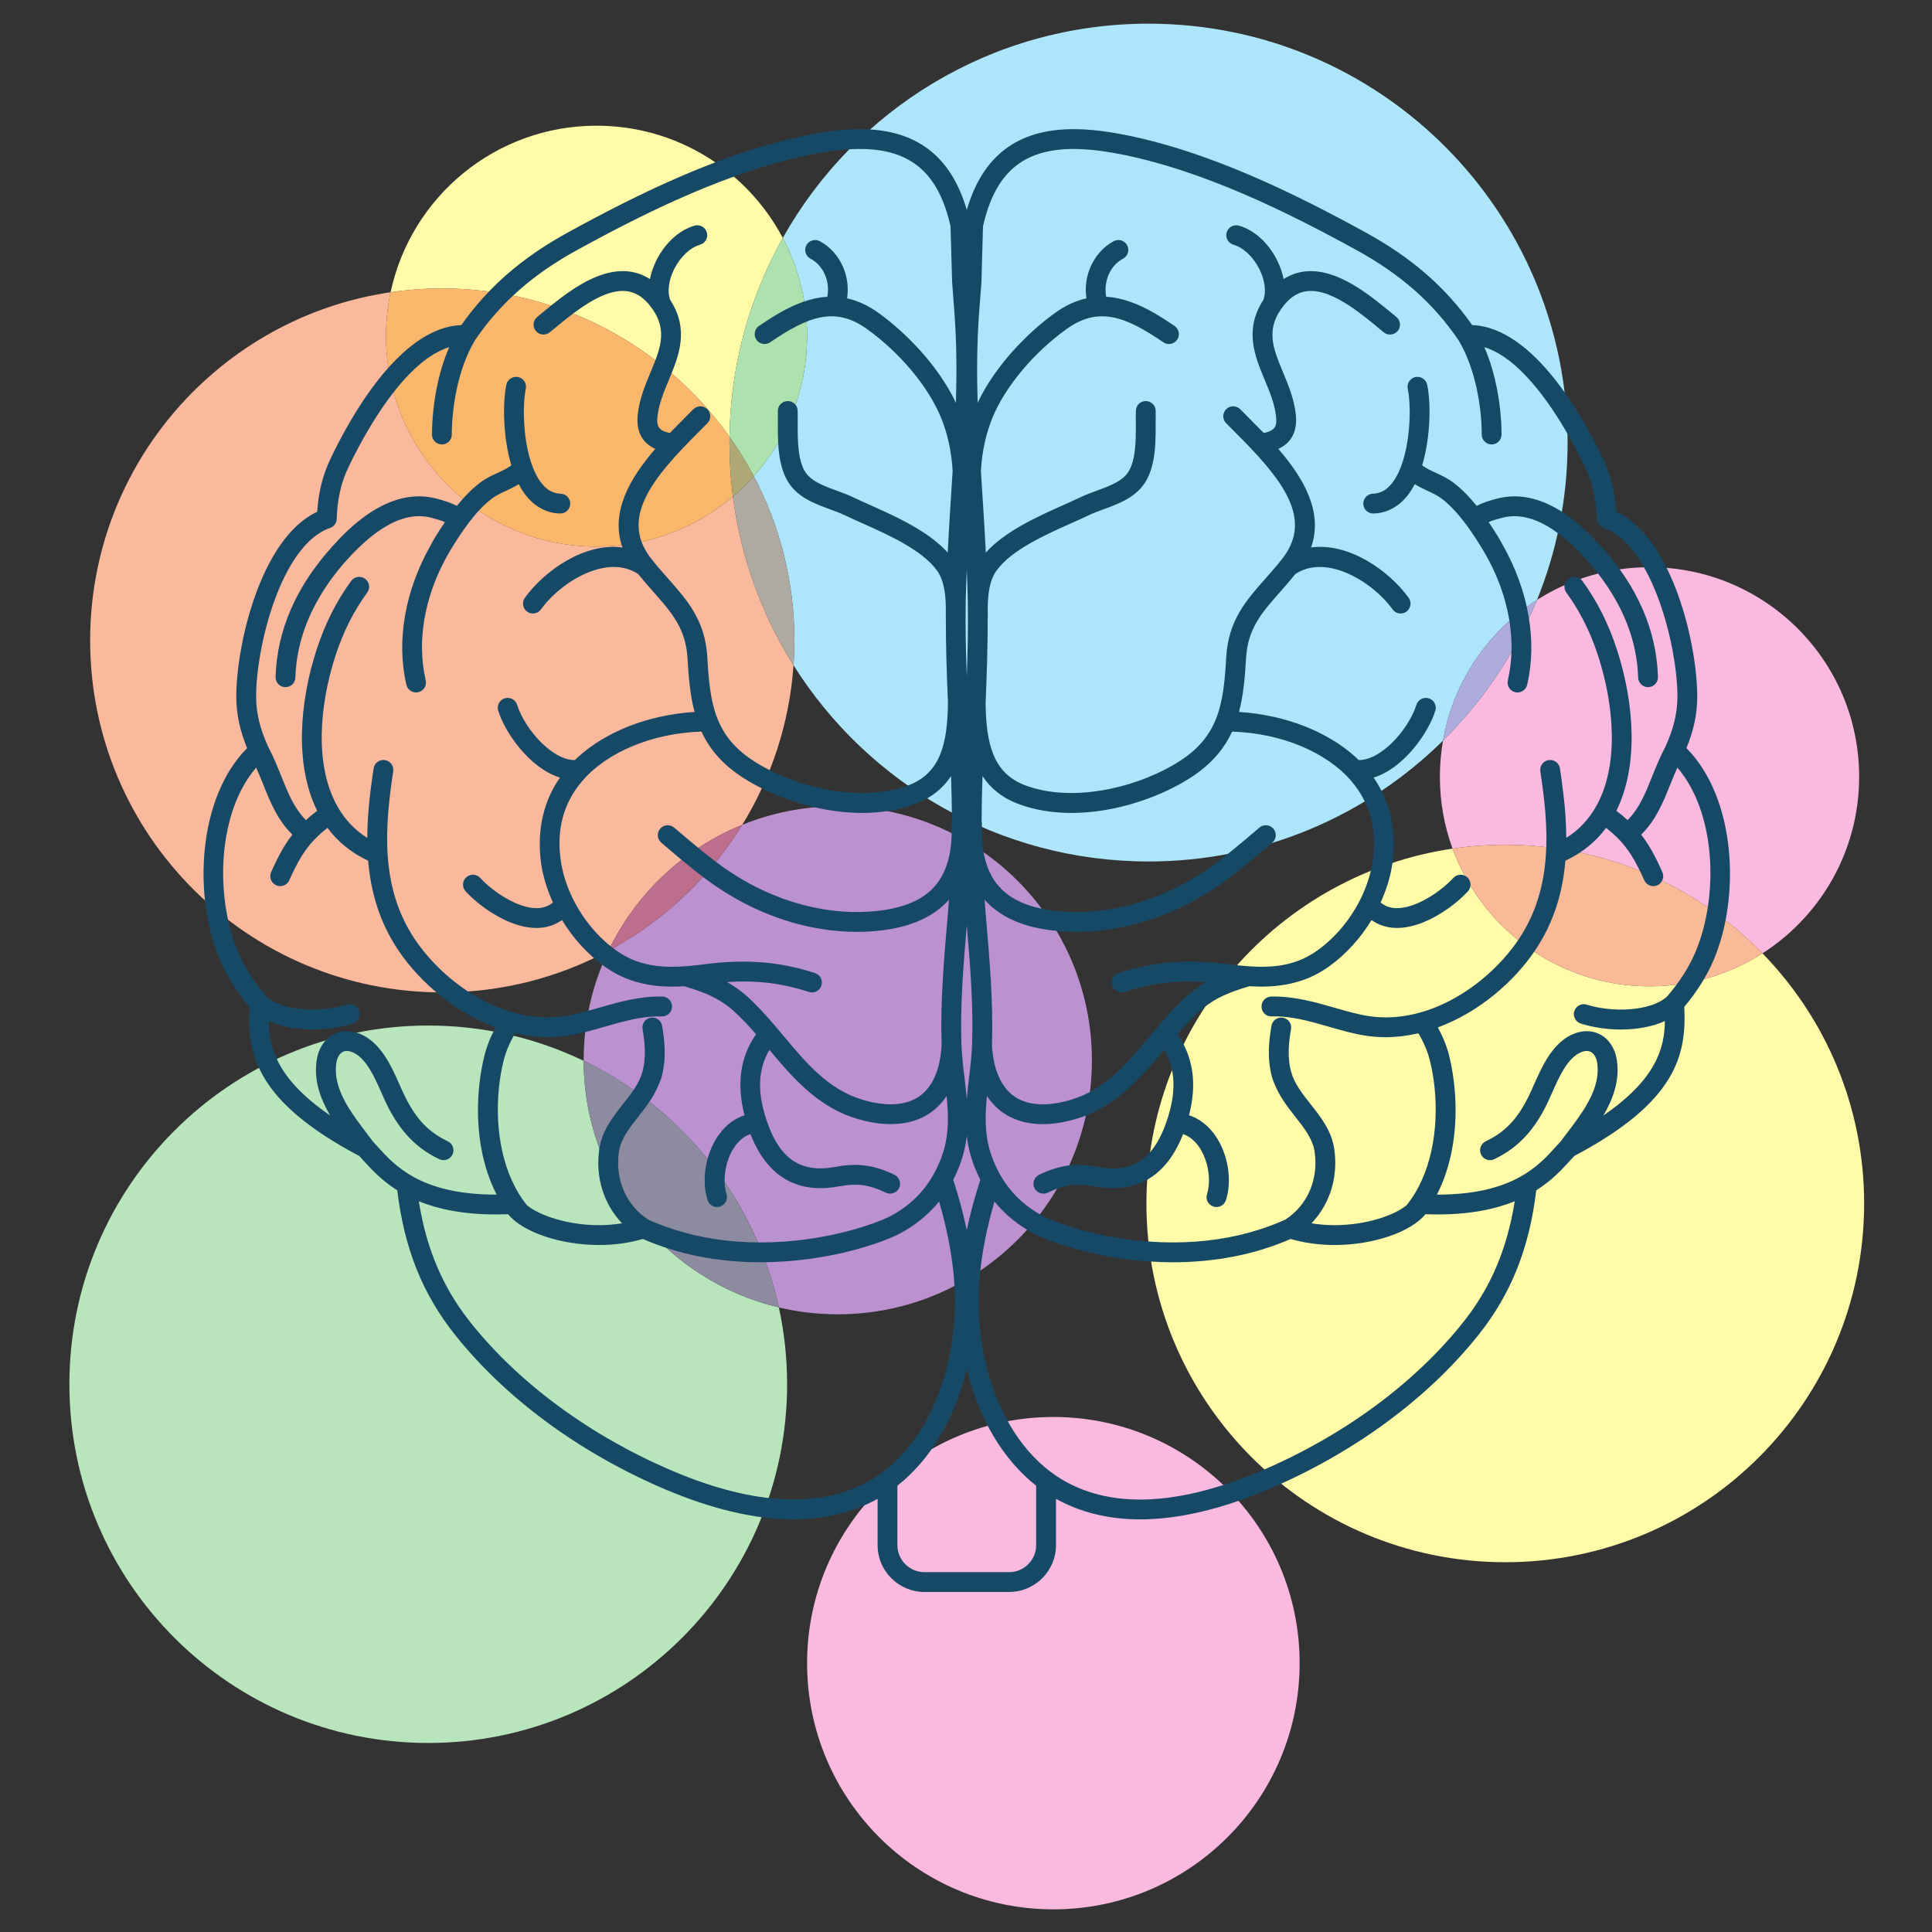 <svg xmlns="http://www.w3.org/2000/svg" xmlns:xlink="http://www.w3.org/1999/xlink" width="500" viewBox="0 0 375 375" height="500" preserveAspectRatio="xMidYMid meet"><rect x="0" y="0" width="375" height="375" fill="#333333" stroke="none"/><defs><clipPath id="2cfb4622e3"><path d="M 13.273 199 L 153 199 L 153 339 L 13.273 339 Z M 13.273 199 " clip-rule="nonzero"></path></clipPath><clipPath id="2f72a0cb9b"><path d="M 156 275 L 253 275 L 253 370.586 L 156 370.586 Z M 156 275 " clip-rule="nonzero"></path></clipPath><clipPath id="db2bada1be"><path d="M 146 4.586 L 305 4.586 L 305 168 L 146 168 Z M 146 4.586 " clip-rule="nonzero"></path></clipPath></defs><path fill="#fab89d" d="M 75.816 56.719 C 42.824 61.562 17.496 89.977 17.496 124.309 C 17.496 162.039 48.098 192.625 85.844 192.625 C 97.508 192.625 108.488 189.703 118.094 184.551 C 123.379 173.508 132.66 164.73 144.066 160.105 C 149.691 150.977 153.234 140.43 154.02 129.125 C 147.902 119.398 143.789 108.285 142.254 96.371 C 135.125 102.434 125.883 106.094 115.785 106.094 C 93.223 106.094 74.926 87.801 74.926 65.242 C 74.926 62.32 75.23 59.469 75.816 56.719 " fill-opacity="1" fill-rule="nonzero"></path><path fill="#fffba8" d="M 281.941 164.719 C 248.328 169.664 222.52 198.621 222.52 233.602 C 222.52 272.055 253.707 303.227 292.172 303.227 C 330.645 303.227 361.828 272.055 361.828 233.602 C 361.828 214.715 354.305 197.586 342.094 185.043 C 335.77 189.094 328.246 191.445 320.176 191.445 C 302.602 191.445 287.637 180.312 281.941 164.719 " fill-opacity="1" fill-rule="nonzero"></path><path fill="#fffba8" d="M 115.785 24.398 C 96.145 24.398 79.738 38.25 75.816 56.719 C 79.086 56.238 82.438 55.992 85.84 55.992 C 108.855 55.992 129.207 67.355 141.594 84.781 C 141.781 70.773 145.516 57.617 151.938 46.18 C 145.086 33.223 131.469 24.398 115.785 24.398 " fill-opacity="1" fill-rule="nonzero"></path><path fill="#fab76b" d="M 85.84 55.988 C 82.438 55.988 79.086 56.238 75.816 56.719 C 75.23 59.469 74.922 62.32 74.922 65.246 C 74.922 87.805 93.219 106.098 115.785 106.098 C 125.883 106.098 135.121 102.434 142.254 96.371 C 141.812 92.945 141.586 89.453 141.586 85.906 C 141.586 85.531 141.59 85.16 141.594 84.781 C 129.207 67.355 108.855 55.988 85.84 55.988 " fill-opacity="1" fill-rule="nonzero"></path><g clip-path="url(#2cfb4622e3)"><path fill="#b8e5bb" d="M 83.121 199.055 C 44.656 199.055 13.469 230.227 13.469 268.68 C 13.469 307.137 44.656 338.309 83.121 338.309 C 121.594 338.309 152.777 307.137 152.777 268.68 C 152.777 263.562 152.227 258.574 151.176 253.773 C 129.484 248.625 113.336 229.152 113.289 205.906 C 104.164 201.516 93.93 199.055 83.121 199.055 " fill-opacity="1" fill-rule="nonzero"></path></g><g clip-path="url(#2f72a0cb9b)"><path fill="#fabae0" d="M 204.457 275.035 C 178.055 275.035 156.656 296.434 156.656 322.816 C 156.656 349.207 178.055 370.602 204.457 370.602 C 230.855 370.602 252.258 349.207 252.258 322.816 C 252.258 296.434 230.855 275.035 204.457 275.035 " fill-opacity="1" fill-rule="nonzero"></path></g><path fill="#fabae0" d="M 320.172 110.094 C 312.137 110.094 304.645 112.422 298.336 116.441 C 294.145 126.77 287.891 136.043 280.086 143.75 C 279.691 146.031 279.48 148.375 279.48 150.77 C 279.48 155.668 280.352 160.371 281.938 164.719 C 285.277 164.227 288.695 163.973 292.172 163.973 C 311.75 163.973 329.438 172.043 342.094 185.043 C 353.383 177.812 360.859 165.164 360.859 150.77 C 360.859 128.309 342.648 110.094 320.172 110.094 " fill-opacity="1" fill-rule="nonzero"></path><path fill="#fab997" d="M 292.176 163.973 C 288.695 163.973 285.281 164.227 281.941 164.719 C 287.637 180.312 302.602 191.445 320.172 191.445 C 328.246 191.445 335.773 189.094 342.098 185.043 C 329.441 172.043 311.754 163.973 292.176 163.973 " fill-opacity="1" fill-rule="nonzero"></path><path fill="#bc91cf" d="M 162.613 156.496 C 156.051 156.496 149.789 157.777 144.066 160.102 C 137.734 170.367 128.758 178.836 118.094 184.555 C 115.012 190.988 113.289 198.195 113.289 205.801 C 113.289 205.836 113.289 205.871 113.289 205.906 C 132.328 215.066 146.562 232.621 151.176 253.773 C 154.848 254.645 158.676 255.105 162.613 255.105 C 189.852 255.105 211.938 233.027 211.938 205.801 C 211.938 178.574 189.852 156.496 162.613 156.496 " fill-opacity="1" fill-rule="nonzero"></path><path fill="#bc6e8c" d="M 144.066 160.102 C 132.66 164.734 123.379 173.508 118.094 184.555 C 128.758 178.836 137.734 170.367 144.066 160.102 " fill-opacity="1" fill-rule="nonzero"></path><path fill="#8d8ba0" d="M 113.289 205.906 C 113.336 229.152 129.484 248.625 151.176 253.773 C 146.562 232.621 132.328 215.066 113.289 205.906 " fill-opacity="1" fill-rule="nonzero"></path><g clip-path="url(#db2bada1be)"><path fill="#ade5fa" d="M 222.926 4.594 C 192.438 4.594 165.867 21.359 151.938 46.18 C 154.949 51.867 156.656 58.359 156.656 65.246 C 156.656 75.68 152.742 85.199 146.301 92.418 C 151.336 101.938 154.188 112.789 154.188 124.309 C 154.188 125.926 154.129 127.531 154.02 129.125 C 168.41 152.004 193.891 167.211 222.926 167.211 C 245.207 167.211 265.398 158.254 280.09 143.75 C 282.082 132.285 288.883 122.465 298.336 116.441 C 302.16 107.012 304.27 96.707 304.27 85.902 C 304.27 40.992 267.852 4.594 222.926 4.594 " fill-opacity="1" fill-rule="nonzero"></path></g><path fill="#aea9a1" d="M 146.301 92.418 C 145.043 93.828 143.691 95.148 142.254 96.371 C 143.789 108.289 147.902 119.402 154.02 129.125 C 154.129 127.535 154.188 125.926 154.188 124.309 C 154.188 112.793 151.336 101.938 146.301 92.418 " fill-opacity="1" fill-rule="nonzero"></path><path fill="#ade1ad" d="M 151.941 46.176 C 145.52 57.617 141.785 70.773 141.594 84.781 C 143.324 87.215 144.898 89.766 146.301 92.418 C 152.742 85.199 156.656 75.68 156.656 65.246 C 156.656 58.355 154.949 51.867 151.941 46.176 " fill-opacity="1" fill-rule="nonzero"></path><path fill="#aea875" d="M 141.594 84.781 C 141.59 85.156 141.586 85.531 141.586 85.906 C 141.586 89.449 141.812 92.945 142.254 96.371 C 143.691 95.148 145.043 93.828 146.301 92.418 C 144.898 89.766 143.324 87.215 141.594 84.781 " fill-opacity="1" fill-rule="nonzero"></path><path fill="#aeabdd" d="M 298.336 116.441 C 288.883 122.465 282.082 132.285 280.09 143.75 C 287.891 136.043 294.145 126.77 298.336 116.441 " fill-opacity="1" fill-rule="nonzero"></path><path fill="#164966" d="M 201.719 283.832 C 195.871 278.359 191.848 269.887 190.43 259.773 C 189.297 251.668 190.141 243.164 193.023 233.219 C 195.078 235.746 197.637 237.836 200.645 239.43 C 203.566 240.984 214.133 245.004 227.699 245.004 L 227.703 245.004 C 235.965 245.004 243.633 243.48 250.516 240.48 C 253.18 241.258 256.043 241.656 259.035 241.656 C 266.594 241.656 273.906 239.105 276.676 235.68 C 277.477 235.707 278.254 235.723 279.012 235.723 C 285.477 235.723 290.297 234.672 294.008 233.168 C 293.637 235.5 293.152 237.707 292.566 239.816 C 290.789 246.164 288.004 251.613 284 256.656 C 274.559 268.543 260.566 278.812 244.59 285.574 C 235.984 289.215 228.145 291.062 221.281 291.062 C 215.52 291.062 210.406 289.742 206.074 287.141 C 204.527 286.211 203.074 285.102 201.719 283.832 Z M 279.012 231.875 L 278.902 231.871 C 281.812 226.215 282.73 219.648 282.492 213.68 C 282.363 210.48 281.914 207.453 281.258 204.832 C 280.805 203.031 280.082 201.242 279.086 199.422 C 287.059 196.484 293.895 190.535 297.965 184.465 C 301.719 178.883 303.348 172.965 303.84 167.062 C 307.188 165.488 309.801 163.312 311.746 160.684 C 314.566 162.906 316.25 164.984 317.945 168.316 C 318.34 169.094 318.738 169.91 319.148 170.844 C 319.461 171.566 320.164 171.996 320.91 171.996 C 321.164 171.996 321.43 171.941 321.684 171.832 C 322.652 171.406 323.098 170.273 322.672 169.297 C 321.316 166.215 320.07 163.945 318.547 162.004 C 321.449 159.141 322.805 155.754 324.23 152.195 C 324.652 151.145 325.102 150.074 325.578 148.992 C 329.293 153.316 331.297 159.441 331.84 165.836 C 332.398 172.441 331.402 179.324 329.078 184.812 C 327.828 187.746 326.082 190.492 323.57 193.426 C 321.297 195.535 316.648 196.238 312.402 195.855 C 310.832 195.711 309.32 195.43 307.996 195.004 C 306.988 194.68 305.902 195.234 305.574 196.246 C 305.254 197.258 305.809 198.34 306.816 198.664 C 309.156 199.418 311.891 199.828 314.629 199.828 C 317.66 199.828 320.676 199.309 323.148 198.195 C 323.094 203.395 321.5 209.449 311.215 216.516 C 313.109 213.293 314.426 209.703 313.828 205.75 C 313.484 203.488 312.289 201.672 310.562 200.77 C 308.879 199.895 306.883 199.945 304.926 200.898 C 301.199 202.738 299.281 207.07 297.738 210.547 C 297.371 211.387 297.008 212.195 296.648 212.914 C 294.441 217.316 292.121 219.73 288.383 221.523 C 287.418 221.988 287.016 223.141 287.473 224.098 C 287.809 224.781 288.496 225.188 289.211 225.188 C 289.492 225.188 289.77 225.125 290.043 224.996 C 292.656 223.742 294.766 222.145 296.578 220.031 C 297.871 218.527 299.023 216.77 300.086 214.641 C 300.477 213.867 300.859 213.004 301.258 212.105 C 302.613 209.043 304.152 205.574 306.629 204.352 C 307.211 204.062 308.059 203.801 308.785 204.18 C 309.41 204.512 309.863 205.293 310.02 206.332 C 310.086 206.758 310.105 207.184 310.109 207.605 C 310.141 212.035 306.969 216.23 304.125 219.965 C 303.691 220.523 303.285 221.066 302.887 221.598 C 302.602 221.906 302.309 222.23 301.98 222.586 C 298.637 226.285 293.582 231.875 279.012 231.875 Z M 325.586 135.27 C 325.57 138.395 324.848 141.449 323.281 144.875 C 322.203 146.918 321.418 148.871 320.656 150.766 C 319.355 154.012 318.211 156.871 315.918 159.18 C 315.266 158.574 314.531 157.977 313.738 157.375 C 318.164 148.441 317.125 136.246 313.887 126.215 C 312.254 121.145 310.043 116.738 307.133 112.75 C 306.504 111.895 305.305 111.707 304.445 112.332 C 303.586 112.957 303.395 114.16 304.027 115.02 C 306.688 118.672 308.715 122.719 310.223 127.398 C 313.332 137.02 314.316 148.805 309.668 156.754 C 308.301 159.098 306.453 161.109 304.012 162.629 C 304 159.578 303.762 156.559 303.395 153.621 C 303.215 152.105 303.004 150.613 302.781 149.145 C 302.621 148.098 301.645 147.371 300.594 147.535 C 299.539 147.691 298.82 148.676 298.977 149.727 C 300.551 160.125 301.656 172.078 294.777 182.32 C 289.078 190.805 277.488 199.082 265.535 197.203 C 263.488 196.879 261.359 196.27 259.109 195.621 C 255.199 194.492 251.145 193.336 246.738 193.43 C 245.68 193.457 244.836 194.336 244.863 195.398 C 244.887 196.461 245.723 197.324 246.828 197.281 C 249.766 197.195 252.66 197.824 255.492 198.594 C 256.348 198.828 257.203 199.074 258.039 199.316 C 260.312 199.969 262.652 200.648 264.938 201.004 C 266.285 201.219 267.633 201.32 268.961 201.32 C 271.012 201.32 273.031 201.062 275.008 200.625 C 275.105 200.602 275.207 200.582 275.305 200.566 C 275.449 200.805 275.594 201.055 275.727 201.293 C 276.559 202.816 277.148 204.273 277.523 205.77 C 279.258 212.688 279.23 221.797 276 229.008 C 275.207 230.785 274.223 232.453 273.016 233.934 C 270.809 235.777 265.391 237.805 259.035 237.805 C 257.492 237.805 256 237.676 254.559 237.441 C 258.105 233.727 259.781 228.504 258.977 223 C 258.457 219.477 256.379 216.84 254.359 214.285 C 252.77 212.262 251.266 210.359 250.641 208.152 C 249.816 205.266 250.145 202.289 250.586 199.758 C 250.762 198.711 250.059 197.715 249.008 197.539 C 247.965 197.355 246.965 198.059 246.789 199.105 C 246.281 202.066 245.906 205.578 246.938 209.203 C 247.062 209.656 247.258 210.07 247.426 210.496 C 248.371 212.828 249.855 214.785 251.34 216.664 C 253.121 218.922 254.797 221.051 255.168 223.555 C 255.953 228.941 253.766 233.98 249.453 236.738 C 247.824 237.473 246.145 238.113 244.414 238.664 C 239.234 240.32 233.637 241.156 227.703 241.156 L 227.699 241.156 C 214.98 241.156 204.957 237.359 202.449 236.031 C 198.332 233.852 195.309 230.676 193.391 226.59 C 192.902 225.547 192.465 224.457 192.125 223.289 C 191.105 219.844 191.211 216.355 191.566 212.734 C 192.414 214.004 193.434 215.09 194.637 215.938 C 196.777 217.441 199.398 218.195 202.391 218.195 C 204.457 218.195 206.691 217.84 209.066 217.121 C 211.836 216.281 214.215 214.992 216.367 213.438 C 220.082 210.746 223.066 207.242 225.969 203.777 C 228.18 207.547 228.348 211.938 226.516 217.438 C 224.004 224.961 219.875 227.75 213.133 226.488 C 208.852 225.684 205.648 226.117 201.688 228.027 C 200.73 228.488 200.324 229.641 200.789 230.598 C 201.121 231.285 201.809 231.684 202.527 231.684 C 202.805 231.684 203.086 231.625 203.363 231.496 C 206.578 229.938 208.949 229.617 212.422 230.27 C 216.047 230.949 219.191 230.648 221.863 229.398 C 225.18 227.848 227.754 224.824 229.555 220.324 L 229.629 220.133 L 229.84 220.199 C 231.168 220.707 232.117 221.723 232.734 222.605 C 234.008 224.445 234.699 226.996 234.66 229.281 C 234.66 229.457 234.652 229.625 234.637 229.793 C 234.629 229.965 234.605 230.117 234.59 230.281 C 234.531 230.797 234.438 231.301 234.293 231.758 C 233.949 232.762 234.5 233.852 235.512 234.188 C 235.711 234.254 235.91 234.285 236.113 234.285 C 236.922 234.285 237.676 233.773 237.938 232.965 C 239.207 229.145 238.367 223.98 235.891 220.414 C 235.824 220.316 235.75 220.227 235.684 220.133 C 234.355 218.332 232.672 217.078 230.789 216.469 C 232.363 210.359 231.617 205.184 228.555 200.746 C 229.949 199.148 231.387 197.582 232.918 196.207 C 234.035 195.199 235.223 194.402 236.496 193.727 C 238.309 192.77 240.305 192.066 242.531 191.426 C 245.605 191.621 248.824 191.488 252.016 190.523 C 254.035 189.914 256.051 188.973 258.008 187.559 C 261.27 185.215 264.074 182.094 266.207 178.59 C 267.52 179.492 269.043 180.043 270.742 180.105 C 270.875 180.113 271.008 180.117 271.141 180.117 C 274.516 180.117 278.16 178.441 281.16 176.285 C 282.594 175.258 283.898 174.129 284.926 173.004 C 285.645 172.219 285.586 171 284.805 170.285 C 284.023 169.57 282.805 169.621 282.09 170.406 C 281.34 171.219 280.426 172.031 279.426 172.793 C 276.801 174.789 273.547 176.363 270.895 176.266 C 269.75 176.215 268.785 175.859 267.98 175.172 C 269.082 172.734 269.887 170.184 270.262 167.625 C 270.438 166.465 270.5 165.332 270.52 164.211 C 270.613 159.305 269.301 154.793 266.617 150.934 C 272.461 149.121 277.254 142.27 278.598 137.953 C 278.914 136.941 278.352 135.863 277.332 135.547 C 276.316 135.23 275.234 135.801 274.922 136.812 C 274.734 137.414 274.473 138.055 274.156 138.703 C 272.223 142.664 268.098 147.082 264.305 147.504 C 264.105 147.523 263.91 147.523 263.719 147.523 C 263.516 147.328 263.32 147.133 263.105 146.941 C 261.73 145.691 260.18 144.551 258.488 143.539 C 255.172 141.547 251.324 140.047 247.195 139.133 C 245.02 138.652 242.777 138.324 240.492 138.188 C 241.332 134.98 241.652 131.492 241.859 127.723 C 242.184 121.984 244.969 118.848 248.484 114.875 C 249.449 113.789 250.438 112.648 251.426 111.418 L 251.453 111.406 C 254.383 109.484 257.969 109.781 261.336 111.191 C 264.953 112.711 268.301 115.512 270.297 118.277 C 270.668 118.801 271.258 119.078 271.859 119.078 C 272.246 119.078 272.637 118.965 272.977 118.719 C 273.844 118.098 274.043 116.895 273.418 116.031 C 269.656 110.801 261.848 105.262 254.48 106.262 C 256.926 99.332 252.918 92.672 248.121 87.133 C 250.738 85.922 251.879 83.648 251.504 80.344 C 251.16 77.367 250.07 74.75 249.016 72.215 C 247.98 69.723 247.062 67.512 246.984 65.293 C 246.91 63.34 247.488 61.387 249.223 59.238 C 250.57 57.574 252.062 56.676 253.777 56.504 C 256.355 56.246 259.23 57.574 261.973 59.383 C 264.105 60.789 266.156 62.484 267.914 63.945 L 268.59 64.5 C 269.406 65.172 270.621 65.055 271.297 64.238 C 271.977 63.414 271.859 62.207 271.039 61.531 L 270.371 60.98 C 265.82 57.215 259.582 52.062 253.391 52.676 C 251.867 52.828 250.453 53.34 249.148 54.168 C 248.914 52.965 248.492 51.734 247.891 50.523 C 246.207 47.152 243.438 44.633 240.469 43.797 C 239.453 43.504 238.387 44.102 238.094 45.121 C 237.805 46.141 238.398 47.207 239.422 47.5 C 241.332 48.039 243.258 49.855 244.445 52.238 C 245.52 54.391 245.801 56.602 245.23 58.199 C 241.434 63.992 243.559 69.125 245.461 73.695 C 246.418 75.98 247.402 78.344 247.676 80.777 C 247.891 82.633 247.578 83.574 245.289 84.043 C 244.316 83.039 243.359 82.078 242.457 81.176 C 241.859 80.578 241.285 80 240.734 79.441 C 239.988 78.684 238.773 78.672 238.012 79.414 C 237.25 80.16 237.242 81.379 237.984 82.133 C 238.543 82.703 239.129 83.293 239.734 83.895 C 248.418 92.578 255.109 100.418 248.973 108.336 C 247.867 109.77 246.715 111.066 245.605 112.324 C 241.906 116.496 238.418 120.43 238.016 127.504 C 237.508 136.531 236.605 142.812 229 147.715 C 221.238 152.715 208.461 155.953 199.059 152.457 C 192.742 150.113 191.391 144.336 191.305 136.375 C 191.543 130.906 191.727 125.34 191.711 119.777 L 191.73 119.656 C 191.719 119.254 191.711 118.836 191.711 118.422 C 191.711 115.613 192 112.68 193.461 110.703 C 196.379 106.727 202.773 103.863 207.91 101.566 C 209.137 101.016 210.312 100.492 211.387 99.98 C 212.23 99.574 213.199 99.223 214.215 98.848 C 217.293 97.719 220.777 96.445 222.59 93.098 C 223.156 92.051 223.523 90.914 223.781 89.738 C 224.328 87.25 224.328 84.578 224.312 82.121 C 224.309 81.324 224.305 80.547 224.32 79.812 C 224.348 78.754 223.504 77.871 222.441 77.848 C 221.375 77.797 220.5 78.66 220.477 79.727 C 220.453 80.492 220.461 81.309 220.465 82.145 C 220.477 83.949 220.477 85.891 220.242 87.668 C 220.062 89 219.758 90.246 219.207 91.266 C 218.086 93.332 215.566 94.258 212.895 95.238 C 211.836 95.625 210.742 96.023 209.727 96.512 C 208.68 97.008 207.535 97.516 206.344 98.055 C 201.258 100.328 195.066 103.125 191.348 107.258 C 191.16 103.484 190.926 99.734 190.688 96.055 C 190.602 94.723 190.52 93.387 190.434 92.051 C 190.418 91.84 190.41 91.625 190.395 91.414 C 190.594 87.723 191.344 84.246 192.633 81.086 C 195.102 75.059 200.621 68.453 207.043 63.852 C 213.188 59.441 218.379 61.363 225.809 66.441 C 226.684 67.039 227.879 66.816 228.484 65.941 C 229.086 65.062 228.855 63.867 227.984 63.266 C 226.668 62.367 225.309 61.484 223.906 60.684 C 221.023 59.047 217.957 57.797 214.715 57.605 C 214.402 55.984 214.645 54.184 215.504 52.664 C 216.062 51.672 216.871 50.805 217.992 50.207 C 218.926 49.703 219.281 48.539 218.777 47.602 C 218.277 46.664 217.109 46.312 216.168 46.816 C 214.004 47.977 212.434 49.898 211.539 52.121 C 210.82 53.93 210.574 55.93 210.879 57.91 C 208.91 58.344 206.875 59.23 204.793 60.727 C 199.668 64.402 193.23 70.828 189.758 78.184 C 189.594 72.543 189.617 66.879 190 61.242 C 190.113 59.648 190.246 58.059 190.367 56.469 C 190.41 55.941 190.449 55.422 190.492 54.895 L 190.797 43.945 C 193.125 33.551 198.555 28.914 208.375 28.914 C 210.836 28.914 213.551 29.199 216.668 29.773 C 233.34 32.871 250.324 41.418 263.258 48.52 C 271.895 53.254 278.211 58.836 283.117 66.062 C 286.426 71.586 287.602 79.121 287.602 84.344 C 287.602 85.402 288.465 86.266 289.527 86.266 C 290.59 86.266 291.449 85.402 291.449 84.344 C 291.449 82.848 291.34 79.371 290.527 75.273 C 290.031 72.773 289.27 70.047 288.109 67.387 C 293.473 69.016 298.434 74.98 302.109 80.68 C 304.719 84.719 306.684 88.621 307.68 90.723 C 309.109 93.723 309.824 96.895 309.941 100.711 C 309.965 101.512 310.477 102.211 311.238 102.473 C 320.723 105.727 325.617 125.551 325.586 135.27 Z M 185.543 78.184 C 182.07 70.828 175.633 64.402 170.508 60.727 C 168.418 59.23 166.395 58.344 164.418 57.91 C 164.727 55.926 164.48 53.93 163.758 52.121 C 162.871 49.898 161.293 47.973 159.125 46.816 C 158.188 46.312 157.02 46.668 156.52 47.602 C 156.02 48.539 156.375 49.703 157.309 50.207 C 158.43 50.805 159.234 51.68 159.801 52.664 C 160.656 54.18 160.902 55.98 160.582 57.605 C 157.348 57.793 154.277 59.043 151.398 60.684 C 149.996 61.484 148.633 62.363 147.32 63.266 C 146.441 63.867 146.223 65.062 146.816 65.941 C 147.418 66.816 148.613 67.039 149.492 66.441 C 156.926 61.363 162.113 59.441 168.262 63.852 C 174.68 68.453 180.199 75.059 182.66 81.086 C 183.953 84.246 184.703 87.727 184.906 91.43 C 184.895 91.637 184.879 91.84 184.867 92.051 C 184.781 93.391 184.695 94.727 184.609 96.055 C 184.375 99.734 184.141 103.484 183.949 107.258 C 180.234 103.129 174.043 100.328 168.957 98.055 C 167.762 97.516 166.621 97.008 165.574 96.512 C 164.559 96.023 163.465 95.621 162.406 95.238 C 159.742 94.258 157.211 93.332 156.098 91.27 C 155.543 90.246 155.238 89 155.062 87.668 C 154.824 85.887 154.824 83.945 154.836 82.141 C 154.836 81.301 154.844 80.488 154.824 79.727 C 154.801 78.66 153.973 77.82 152.855 77.848 C 151.797 77.871 150.953 78.754 150.98 79.812 C 150.996 80.543 150.992 81.316 150.984 82.117 C 150.973 84.574 150.973 87.25 151.516 89.738 C 151.777 90.914 152.141 92.051 152.711 93.098 C 154.52 96.445 158.008 97.719 161.078 98.848 C 162.102 99.223 163.062 99.574 163.918 99.98 C 164.988 100.492 166.16 101.016 167.395 101.566 C 172.527 103.863 178.926 106.727 181.84 110.699 C 183.297 112.684 183.594 115.613 183.59 118.422 C 183.586 118.836 183.582 119.254 183.57 119.656 L 183.59 119.777 C 183.578 125.34 183.758 130.898 184 136.371 L 183.996 136.375 C 183.91 144.336 182.559 150.113 176.246 152.457 C 166.84 155.953 154.059 152.715 146.297 147.715 C 138.691 142.812 137.789 136.531 137.285 127.508 C 136.879 120.43 133.391 116.496 129.699 112.324 C 128.582 111.07 127.434 109.77 126.324 108.336 C 120.195 100.418 126.883 92.582 135.566 83.895 C 136.168 83.293 136.758 82.703 137.316 82.133 C 138.059 81.379 138.047 80.16 137.289 79.414 C 136.535 78.672 135.312 78.684 134.566 79.441 C 134.016 80 133.441 80.582 132.844 81.176 C 131.941 82.078 130.984 83.039 130.012 84.043 C 127.727 83.574 127.414 82.633 127.621 80.777 C 127.898 78.344 128.887 75.98 129.844 73.695 C 131.738 69.125 133.867 63.996 130.074 58.203 C 129.5 56.605 129.785 54.391 130.855 52.234 C 132.047 49.855 133.969 48.039 135.879 47.5 C 136.895 47.207 137.488 46.141 137.199 45.121 C 136.91 44.098 135.852 43.508 134.824 43.797 C 131.867 44.633 129.094 47.152 127.414 50.52 C 126.809 51.73 126.383 52.961 126.152 54.168 C 124.848 53.336 123.43 52.828 121.906 52.676 C 115.695 52.062 109.48 57.215 104.926 60.98 L 104.266 61.531 C 103.445 62.207 103.328 63.414 104 64.238 C 104.676 65.055 105.891 65.172 106.711 64.5 L 107.383 63.949 C 109.148 62.484 111.199 60.789 113.336 59.383 C 116.074 57.574 118.945 56.246 121.523 56.504 C 123.242 56.676 124.734 57.574 126.082 59.234 C 127.82 61.387 128.391 63.34 128.32 65.297 C 128.238 67.512 127.324 69.723 126.289 72.215 C 125.23 74.746 124.141 77.367 123.797 80.34 C 123.422 83.648 124.562 85.922 127.184 87.133 C 122.387 92.672 118.375 99.332 120.816 106.27 C 113.457 105.262 105.641 110.801 101.879 116.031 C 101.258 116.895 101.457 118.098 102.32 118.719 C 102.66 118.965 103.051 119.078 103.438 119.078 C 104.039 119.078 104.629 118.801 105.004 118.277 C 106.996 115.512 110.352 112.711 113.965 111.191 C 117.328 109.781 120.914 109.484 123.852 111.406 L 123.875 111.418 C 124.863 112.648 125.855 113.789 126.812 114.875 C 130.336 118.848 133.113 121.984 133.441 127.73 C 133.652 131.492 133.965 134.98 134.812 138.188 C 132.523 138.324 130.277 138.652 128.105 139.133 C 123.973 140.047 120.121 141.547 116.812 143.539 C 115.121 144.551 113.57 145.691 112.195 146.941 C 111.984 147.133 111.781 147.328 111.586 147.523 C 111.387 147.523 111.195 147.523 110.996 147.504 C 107.199 147.082 103.078 142.664 101.141 138.699 C 100.824 138.051 100.566 137.414 100.375 136.812 C 100.059 135.797 98.977 135.23 97.965 135.547 C 96.949 135.867 96.387 136.941 96.703 137.953 C 98.047 142.27 102.84 149.121 108.684 150.93 C 106.004 154.793 104.688 159.305 104.777 164.211 C 104.797 165.332 104.867 166.465 105.035 167.629 C 105.41 170.184 106.215 172.734 107.324 175.172 C 106.516 175.859 105.547 176.215 104.402 176.266 C 101.758 176.367 98.5 174.789 95.875 172.793 C 94.875 172.031 93.961 171.219 93.211 170.406 C 92.496 169.621 91.277 169.57 90.496 170.285 C 89.711 171 89.656 172.219 90.379 173.004 C 91.402 174.129 92.707 175.258 94.141 176.285 C 97.137 178.441 100.781 180.117 104.156 180.117 C 104.293 180.117 104.426 180.113 104.559 180.105 C 106.258 180.043 107.773 179.492 109.094 178.59 C 111.223 182.094 114.031 185.215 117.293 187.559 C 119.254 188.973 121.262 189.914 123.277 190.523 C 126.477 191.492 129.691 191.625 132.77 191.426 C 135 192.066 136.996 192.77 138.809 193.727 C 140.078 194.402 141.27 195.199 142.383 196.207 C 143.914 197.59 145.355 199.148 146.746 200.746 C 143.68 205.184 142.938 210.359 144.512 216.469 C 142.625 217.078 140.945 218.332 139.621 220.133 C 139.551 220.23 139.473 220.316 139.402 220.414 C 136.934 223.98 136.09 229.145 137.359 232.965 C 137.629 233.773 138.379 234.285 139.188 234.285 C 139.387 234.285 139.59 234.254 139.793 234.188 C 140.797 233.852 141.352 232.762 141.012 231.758 C 140.863 231.301 140.77 230.797 140.711 230.277 C 140.691 230.117 140.668 229.957 140.66 229.793 C 140.648 229.625 140.641 229.449 140.641 229.281 C 140.605 227 141.293 224.445 142.57 222.605 C 143.18 221.723 144.133 220.707 145.461 220.199 L 145.672 220.133 L 145.746 220.328 C 147.547 224.832 150.125 227.848 153.438 229.398 C 156.109 230.648 159.254 230.949 162.875 230.27 C 166.352 229.617 168.723 229.938 171.941 231.496 C 172.215 231.625 172.496 231.684 172.777 231.684 C 173.492 231.684 174.18 231.285 174.512 230.598 C 174.977 229.641 174.574 228.488 173.617 228.027 C 169.652 226.117 166.449 225.684 162.172 226.488 C 155.422 227.75 151.293 224.961 148.785 217.438 C 146.949 211.938 147.125 207.547 149.34 203.777 C 152.234 207.242 155.215 210.746 158.938 213.438 C 161.082 214.992 163.469 216.281 166.238 217.121 C 168.609 217.84 170.848 218.195 172.906 218.195 C 175.906 218.195 178.523 217.441 180.664 215.938 C 181.863 215.09 182.879 214.004 183.734 212.734 C 184.094 216.352 184.191 219.844 183.18 223.289 C 182.836 224.457 182.395 225.547 181.902 226.59 C 179.984 230.676 176.969 233.852 172.855 236.031 C 170.348 237.359 160.32 241.156 147.598 241.156 C 141.66 241.156 136.062 240.32 130.887 238.664 C 129.156 238.113 127.477 237.473 125.844 236.738 C 121.535 233.98 119.344 228.941 120.137 223.555 C 120.504 221.051 122.18 218.922 123.961 216.664 C 125.445 214.785 126.934 212.828 127.871 210.492 C 128.047 210.07 128.23 209.656 128.367 209.203 C 129.398 205.574 129.016 202.062 128.512 199.105 C 128.332 198.059 127.332 197.355 126.289 197.539 C 125.242 197.715 124.539 198.711 124.723 199.758 C 125.152 202.285 125.48 205.266 124.664 208.152 C 124.031 210.359 122.527 212.262 120.938 214.285 C 118.922 216.84 116.844 219.477 116.328 223 C 115.516 228.504 117.199 233.727 120.738 237.441 C 119.301 237.676 117.809 237.805 116.266 237.805 C 109.914 237.805 104.496 235.781 102.289 233.941 C 101.078 232.457 100.094 230.793 99.301 229.012 C 96.066 221.797 96.039 212.688 97.773 205.77 C 98.148 204.273 98.738 202.816 99.574 201.293 C 99.707 201.051 99.852 200.805 99.996 200.566 C 100.094 200.582 100.195 200.602 100.289 200.625 C 102.266 201.062 104.289 201.32 106.34 201.32 C 107.676 201.32 109.016 201.211 110.363 201.004 C 112.652 200.648 114.992 199.969 117.258 199.316 C 118.102 199.074 118.953 198.828 119.801 198.598 C 122.637 197.828 125.539 197.199 128.465 197.281 C 129.555 197.312 130.41 196.461 130.438 195.398 C 130.461 194.336 129.625 193.457 128.559 193.43 C 124.172 193.324 120.105 194.492 116.191 195.621 C 113.941 196.27 111.816 196.879 109.77 197.203 C 97.809 199.078 86.223 190.801 80.527 182.32 C 73.645 172.078 74.75 160.125 76.32 149.727 C 76.48 148.676 75.758 147.691 74.707 147.535 C 73.656 147.371 72.676 148.094 72.516 149.145 C 72.297 150.613 72.086 152.105 71.902 153.621 C 71.543 156.559 71.297 159.578 71.285 162.629 C 68.844 161.109 66.996 159.098 65.633 156.754 C 60.984 148.805 61.973 137.02 65.074 127.398 C 66.582 122.723 68.609 118.672 71.277 115.02 C 71.906 114.16 71.715 112.957 70.855 112.332 C 69.996 111.707 68.797 111.895 68.168 112.75 C 65.258 116.746 63.043 121.148 61.414 126.215 C 58.176 136.246 57.137 148.441 61.562 157.375 C 60.77 157.977 60.039 158.574 59.379 159.18 C 57.094 156.871 55.938 154.012 54.637 150.762 C 53.883 148.871 53.094 146.918 52.02 144.875 C 50.457 141.449 49.723 138.398 49.715 135.27 C 49.68 125.551 54.578 105.727 64.066 102.473 C 64.82 102.211 65.336 101.512 65.359 100.711 C 65.469 96.895 66.191 93.723 67.613 90.723 C 68.613 88.621 70.578 84.715 73.184 80.68 C 76.863 74.98 81.824 69.02 87.191 67.387 C 86.031 70.047 85.27 72.773 84.773 75.273 C 83.961 79.371 83.848 82.848 83.848 84.344 C 83.848 85.402 84.711 86.266 85.773 86.266 C 86.84 86.266 87.695 85.402 87.695 84.344 C 87.695 79.125 88.879 71.59 92.176 66.066 C 97.082 58.836 103.398 53.262 112.043 48.52 C 124.977 41.418 141.961 32.871 158.633 29.773 C 161.75 29.199 164.457 28.914 166.922 28.914 C 176.746 28.914 182.18 33.551 184.5 43.945 L 184.805 54.793 C 184.848 55.363 184.895 55.906 184.938 56.461 C 185.066 58.078 185.191 59.668 185.297 61.246 C 185.688 66.879 185.707 72.547 185.543 78.184 Z M 49.723 148.992 C 50.199 150.074 50.645 151.145 51.066 152.195 C 52.488 155.754 53.852 159.141 56.754 162.004 C 55.227 163.945 53.984 166.215 52.625 169.297 C 52.203 170.273 52.645 171.406 53.617 171.832 C 53.871 171.941 54.133 171.996 54.391 171.996 C 55.129 171.996 55.84 171.566 56.152 170.844 C 56.562 169.91 56.957 169.094 57.352 168.316 C 59.047 164.984 60.73 162.906 63.555 160.684 C 65.5 163.312 68.113 165.488 71.457 167.062 C 71.953 172.965 73.578 178.883 77.328 184.465 C 81.406 190.535 88.242 196.484 96.211 199.422 C 95.215 201.242 94.492 203.031 94.043 204.832 C 93.383 207.449 92.938 210.477 92.809 213.68 C 92.57 219.648 93.488 226.215 96.398 231.871 L 96.285 231.875 C 81.723 231.875 76.66 226.285 73.312 222.586 C 72.996 222.23 72.699 221.906 72.41 221.598 C 72.02 221.066 71.602 220.523 71.172 219.961 C 68.328 216.223 65.152 212.035 65.188 207.605 C 65.191 207.184 65.211 206.758 65.277 206.332 C 65.434 205.293 65.887 204.512 66.516 204.18 C 67.246 203.805 68.09 204.062 68.672 204.352 C 71.148 205.574 72.684 209.047 74.047 212.109 C 74.445 213.008 74.824 213.867 75.207 214.641 C 76.277 216.77 77.43 218.527 78.723 220.031 C 80.539 222.145 82.641 223.742 85.258 224.996 C 85.523 225.125 85.809 225.188 86.09 225.188 C 86.805 225.188 87.492 224.781 87.824 224.098 C 88.289 223.141 87.879 221.988 86.922 221.523 C 83.184 219.73 80.859 217.316 78.648 212.914 C 78.289 212.195 77.934 211.391 77.562 210.551 C 76.023 207.074 74.102 202.738 70.375 200.898 C 68.422 199.938 66.418 199.895 64.738 200.77 C 63.012 201.672 61.816 203.484 61.469 205.742 C 60.867 209.703 62.195 213.293 64.082 216.516 C 53.805 209.449 52.203 203.395 52.152 198.195 C 54.625 199.309 57.641 199.828 60.668 199.828 C 63.406 199.828 66.148 199.418 68.48 198.664 C 69.492 198.34 70.051 197.258 69.723 196.246 C 69.395 195.234 68.309 194.68 67.305 195.004 C 65.984 195.43 64.469 195.711 62.898 195.855 C 58.648 196.238 54 195.535 51.727 193.426 C 49.223 190.488 47.465 187.746 46.219 184.812 C 43.898 179.324 42.906 172.441 43.461 165.836 C 44.004 159.441 46.004 153.316 49.723 148.992 Z M 81.289 233.168 C 85.004 234.672 89.82 235.723 96.285 235.723 C 97.043 235.723 97.828 235.707 98.621 235.68 C 101.391 239.105 108.711 241.656 116.266 241.656 C 119.258 241.656 122.117 241.258 124.777 240.48 C 131.668 243.48 139.34 245.004 147.598 245.004 C 161.168 245.004 171.73 240.984 174.656 239.43 C 177.664 237.836 180.223 235.738 182.277 233.219 C 185.16 243.164 186.004 251.668 184.867 259.773 C 183.449 269.887 179.43 278.363 173.582 283.832 C 172.227 285.102 170.766 286.211 169.223 287.141 C 159.742 292.848 146.543 292.277 130.707 285.574 C 114.734 278.812 100.738 268.543 91.301 256.656 C 87.297 251.613 84.512 246.164 82.73 239.816 C 82.145 237.707 81.66 235.5 81.289 233.168 Z M 190.273 228.996 C 190.195 229.238 190.121 229.473 190.047 229.715 C 189.051 232.859 188.266 235.855 187.652 238.762 C 187.035 235.855 186.246 232.859 185.254 229.715 C 185.18 229.473 185.102 229.238 185.02 228.996 C 185.773 227.547 186.391 226.004 186.871 224.371 C 187.25 223.074 187.504 221.777 187.652 220.492 C 187.805 221.777 188.047 223.074 188.43 224.371 C 188.91 226.004 189.535 227.551 190.273 228.996 Z M 187.652 131.281 C 187.473 126.387 187.359 121.457 187.449 116.566 C 187.492 114.547 187.57 112.527 187.652 110.5 C 187.738 112.527 187.809 114.547 187.844 116.566 C 187.941 121.457 187.828 126.387 187.652 131.281 Z M 187.652 213.336 C 187.527 211.914 187.363 210.496 187.199 209.102 C 186.938 206.93 186.676 204.68 186.605 202.504 C 186.367 194.887 187.008 187.141 187.652 179.633 C 188.293 187.141 188.934 194.887 188.691 202.504 C 188.629 204.68 188.359 206.93 188.102 209.102 C 187.934 210.5 187.77 211.914 187.652 213.336 Z M 144.215 150.949 C 145.66 151.879 147.277 152.766 149.027 153.574 C 154.379 156.051 160.918 157.789 167.348 157.789 C 170.863 157.789 174.352 157.27 177.586 156.066 C 180.844 154.855 183.07 152.949 184.602 150.637 C 184.695 153.574 184.762 156.535 184.773 159.492 C 184.746 159.641 184.695 159.773 184.699 159.93 C 184.848 163.688 184.375 166.754 183.246 169.207 C 181.266 173.512 177.27 175.914 170.969 176.73 C 161.074 178.008 150.117 175.082 140.926 168.699 C 137.699 166.461 134.617 163.84 131.633 161.301 L 130.848 160.641 C 130.039 159.945 128.828 160.047 128.137 160.855 C 127.445 161.668 127.551 162.883 128.359 163.566 L 129.141 164.234 C 132.195 166.828 135.348 169.512 138.73 171.863 C 139.723 172.551 140.738 173.199 141.77 173.812 C 149.461 178.406 158.066 180.875 166.336 180.875 C 168.062 180.875 169.773 180.766 171.465 180.543 C 177.102 179.816 181.348 177.828 184.203 174.629 C 184.09 176.039 183.973 177.449 183.855 178.863 C 183.527 182.645 183.203 186.492 182.984 190.367 C 182.746 194.438 182.629 198.531 182.758 202.625 L 182.77 202.777 C 182.527 207.508 181.035 210.973 178.449 212.789 C 175.848 214.617 172.008 214.844 167.352 213.438 C 160.785 211.449 156.578 206.434 152.125 201.117 C 149.898 198.465 147.598 195.719 144.953 193.344 C 143.73 192.242 142.438 191.355 141.113 190.609 C 146.91 190.238 151.75 190.832 157.012 192.535 C 157.207 192.598 157.406 192.629 157.605 192.629 C 158.414 192.629 159.168 192.113 159.434 191.297 C 159.762 190.289 159.207 189.203 158.195 188.875 C 151.23 186.621 144.734 186.117 136.469 187.191 C 129.613 188.082 124.391 187.93 119.539 184.438 C 116.09 181.953 113.219 178.48 111.289 174.629 L 111.273 174.605 C 110.066 172.191 109.223 169.633 108.848 167.066 C 107.969 161.082 109.355 155.895 112.973 151.641 C 117.816 145.953 126.66 142.301 136.156 142.004 C 137.703 145.352 140.168 148.34 144.215 150.949 Z M 223.18 201.117 C 218.723 206.434 214.516 211.449 207.949 213.438 C 203.289 214.844 199.453 214.621 196.848 212.789 C 194.266 210.969 192.777 207.5 192.531 202.762 L 192.543 202.625 C 192.672 198.531 192.551 194.438 192.32 190.367 C 192.094 186.48 191.77 182.621 191.445 178.832 C 191.328 177.43 191.211 176.027 191.098 174.629 C 193.953 177.828 198.195 179.816 203.84 180.543 C 205.527 180.766 207.238 180.875 208.965 180.875 C 217.23 180.875 225.836 178.406 233.527 173.812 C 234.559 173.199 235.578 172.551 236.57 171.863 C 239.945 169.52 243.09 166.84 246.137 164.25 L 246.945 163.566 C 247.754 162.883 247.852 161.668 247.168 160.855 C 246.477 160.047 245.262 159.945 244.449 160.633 L 243.641 161.32 C 240.672 163.852 237.594 166.465 234.375 168.699 C 225.188 175.082 214.238 178.008 204.332 176.73 C 198.031 175.914 194.031 173.512 192.055 169.207 C 190.93 166.754 190.449 163.688 190.594 159.93 C 190.602 159.777 190.555 159.645 190.527 159.5 C 190.539 156.539 190.602 153.582 190.703 150.637 C 192.234 152.949 194.461 154.859 197.719 156.066 C 200.953 157.266 204.438 157.789 207.953 157.789 C 214.383 157.789 220.926 156.051 226.273 153.574 C 228.02 152.766 229.645 151.879 231.09 150.949 C 235.137 148.34 237.602 145.352 239.148 142.004 C 248.637 142.301 257.48 145.953 262.324 151.641 C 265.941 155.895 267.332 161.082 266.453 167.066 C 266.078 169.629 265.234 172.188 264.027 174.602 L 264.008 174.637 C 262.074 178.484 259.207 181.957 255.762 184.438 C 250.91 187.93 245.688 188.082 238.828 187.191 C 230.566 186.117 224.07 186.617 217.102 188.875 C 216.09 189.203 215.535 190.289 215.863 191.297 C 216.133 192.113 216.887 192.629 217.699 192.629 C 217.891 192.629 218.094 192.598 218.289 192.535 C 223.551 190.832 228.391 190.238 234.188 190.609 C 232.867 191.355 231.574 192.242 230.344 193.344 C 227.703 195.719 225.402 198.461 223.18 201.117 Z M 174.184 288.367 C 180.605 283.32 185.324 275.371 187.652 265.715 C 189.973 275.371 194.691 283.32 201.113 288.367 L 201.113 299.914 C 201.113 302.805 198.758 305.152 195.863 305.152 L 179.438 305.152 C 176.543 305.152 174.184 302.805 174.184 299.914 Z M 204.965 290.918 C 209.707 293.559 215.184 294.91 221.281 294.91 L 221.289 294.91 C 228.664 294.91 237.012 292.965 246.094 289.117 C 262.652 282.109 277.188 271.434 287.016 259.047 C 293.305 251.133 296.816 242.355 298.191 231.039 C 301.289 229.086 303.289 226.879 304.84 225.164 C 305.086 224.891 305.324 224.629 305.555 224.383 C 325.617 213.766 327.336 204.609 326.922 195.434 C 329.438 192.402 331.305 189.414 332.625 186.316 C 337.883 173.891 336.902 154.828 327.336 145.207 C 328.754 141.762 329.426 138.578 329.434 135.281 C 329.469 125.312 324.746 104.461 313.73 99.336 C 313.488 95.516 312.664 92.227 311.164 89.07 C 307.5 81.355 297.758 63.535 285.758 63.105 C 280.57 55.742 273.992 50.016 265.109 45.141 C 251.926 37.906 234.582 29.188 217.371 25.992 C 214.016 25.371 211.082 25.07 208.375 25.07 C 197.52 25.07 190.723 30.215 187.652 40.758 C 184.578 30.215 177.777 25.07 166.922 25.07 C 164.223 25.07 161.281 25.371 157.926 25.992 C 140.719 29.188 123.379 37.906 110.188 45.141 C 101.309 50.016 94.723 55.742 89.535 63.105 C 77.539 63.535 67.801 81.355 64.141 89.07 C 62.637 92.227 61.816 95.516 61.57 99.336 C 50.555 104.461 45.828 125.312 45.867 135.281 C 45.875 138.578 46.547 141.762 47.965 145.207 C 38.395 154.828 37.414 173.891 42.68 186.309 C 43.992 189.406 45.863 192.395 48.379 195.434 C 47.965 204.609 49.68 213.766 69.746 224.383 C 69.973 224.629 70.215 224.891 70.457 225.168 C 72.012 226.879 74.012 229.086 77.105 231.039 C 78.48 242.355 81.996 251.133 88.289 259.047 C 98.117 271.434 112.652 282.109 129.207 289.117 C 138.289 292.965 146.637 294.91 154.016 294.91 C 160.113 294.91 165.594 293.559 170.34 290.918 L 170.34 299.914 C 170.34 304.926 174.418 309 179.438 309 L 195.863 309 C 200.883 309 204.965 304.926 204.965 299.914 L 204.965 290.918 " fill-opacity="1" fill-rule="nonzero"></path><path fill="#164966" d="M 319.945 133.379 L 319.883 133.379 C 318.852 133.379 318 132.555 317.961 131.516 C 317.801 126.18 316.254 121.023 313.402 116.102 C 311.93 113.559 310.129 111.066 307.949 108.66 C 301.809 101.879 296.438 99.215 291.527 100.512 C 290.586 100.754 289.723 101.012 288.945 101.336 C 289.664 102.395 290.336 103.461 290.965 104.488 C 291.25 104.949 291.48 105.43 291.746 105.898 C 296.684 114.656 298.418 124.41 296.418 132.918 C 296.215 133.805 295.418 134.406 294.547 134.406 C 294.395 134.406 294.25 134.387 294.102 134.352 C 293.07 134.109 292.426 133.074 292.672 132.047 C 293.137 130.039 293.375 127.957 293.391 125.828 C 293.43 119.457 291.465 112.676 287.684 106.496 C 285.574 103.051 282.996 99.203 279.832 96.789 C 279 96.156 278.055 95.719 277.043 95.25 C 276.266 94.887 275.426 94.488 274.598 93.98 C 274.188 94.773 273.73 95.512 273.215 96.168 C 272.312 97.309 271.27 98.18 270.125 98.77 C 269.035 99.332 267.848 99.641 266.594 99.668 L 266.543 99.672 C 265.496 99.672 264.641 98.844 264.617 97.793 C 264.594 96.734 265.434 95.852 266.488 95.824 C 267.93 95.789 269.141 95.125 270.191 93.785 C 273.738 89.289 274.07 79.332 273.246 75.473 C 273.027 74.438 273.688 73.41 274.727 73.188 C 275.766 72.969 276.785 73.629 277.012 74.668 C 277.734 78.043 277.719 84.742 276.043 90.324 C 276.797 90.895 277.676 91.305 278.66 91.758 C 279.816 92.289 281.008 92.844 282.172 93.73 C 283.812 94.984 285.281 96.527 286.621 98.184 C 287.855 97.547 289.184 97.148 290.543 96.789 C 300.105 94.262 308.156 103.156 310.805 106.078 C 317.84 113.848 321.539 122.363 321.809 131.402 C 321.844 132.457 321.008 133.348 319.945 133.379 " fill-opacity="1" fill-rule="nonzero"></path><path fill="#164966" d="M 105.105 93.785 C 106.16 95.125 107.371 95.789 108.805 95.824 C 109.867 95.848 110.711 96.734 110.684 97.793 C 110.66 98.844 109.801 99.672 108.758 99.672 L 108.711 99.668 C 107.453 99.641 106.266 99.332 105.172 98.77 C 104.027 98.176 102.984 97.309 102.082 96.168 C 101.566 95.512 101.109 94.773 100.695 93.977 C 99.875 94.488 99.031 94.887 98.25 95.25 C 97.242 95.715 96.293 96.156 95.465 96.785 C 92.305 99.203 89.727 103.047 87.613 106.492 C 83.836 112.676 81.871 119.457 81.906 125.832 C 81.922 127.961 82.164 130.043 82.629 132.043 C 82.871 133.074 82.23 134.109 81.191 134.348 C 81.047 134.387 80.898 134.402 80.754 134.402 C 79.879 134.402 79.09 133.805 78.879 132.918 C 76.887 124.41 78.613 114.656 83.551 105.898 C 83.82 105.43 84.047 104.949 84.332 104.488 C 84.961 103.457 85.641 102.395 86.355 101.336 C 85.578 101.012 84.715 100.754 83.77 100.508 C 78.867 99.211 73.488 101.875 67.352 108.656 C 65.172 111.066 63.371 113.555 61.895 116.102 C 59.043 121.023 57.496 126.176 57.336 131.516 C 57.305 132.555 56.449 133.379 55.414 133.379 L 55.355 133.379 C 54.293 133.348 53.457 132.457 53.488 131.402 C 53.762 122.367 57.465 113.848 64.492 106.078 C 67.145 103.152 75.195 94.258 84.75 96.785 C 86.117 97.148 87.441 97.547 88.68 98.184 C 90.02 96.527 91.484 94.984 93.125 93.73 C 94.289 92.84 95.484 92.289 96.637 91.758 C 97.617 91.305 98.496 90.891 99.25 90.324 C 97.582 84.742 97.57 78.043 98.285 74.668 C 98.512 73.629 99.535 72.969 100.578 73.188 C 101.613 73.41 102.273 74.434 102.059 75.473 C 101.227 79.328 101.559 89.289 105.105 93.785 " fill-opacity="1" fill-rule="nonzero"></path></svg>